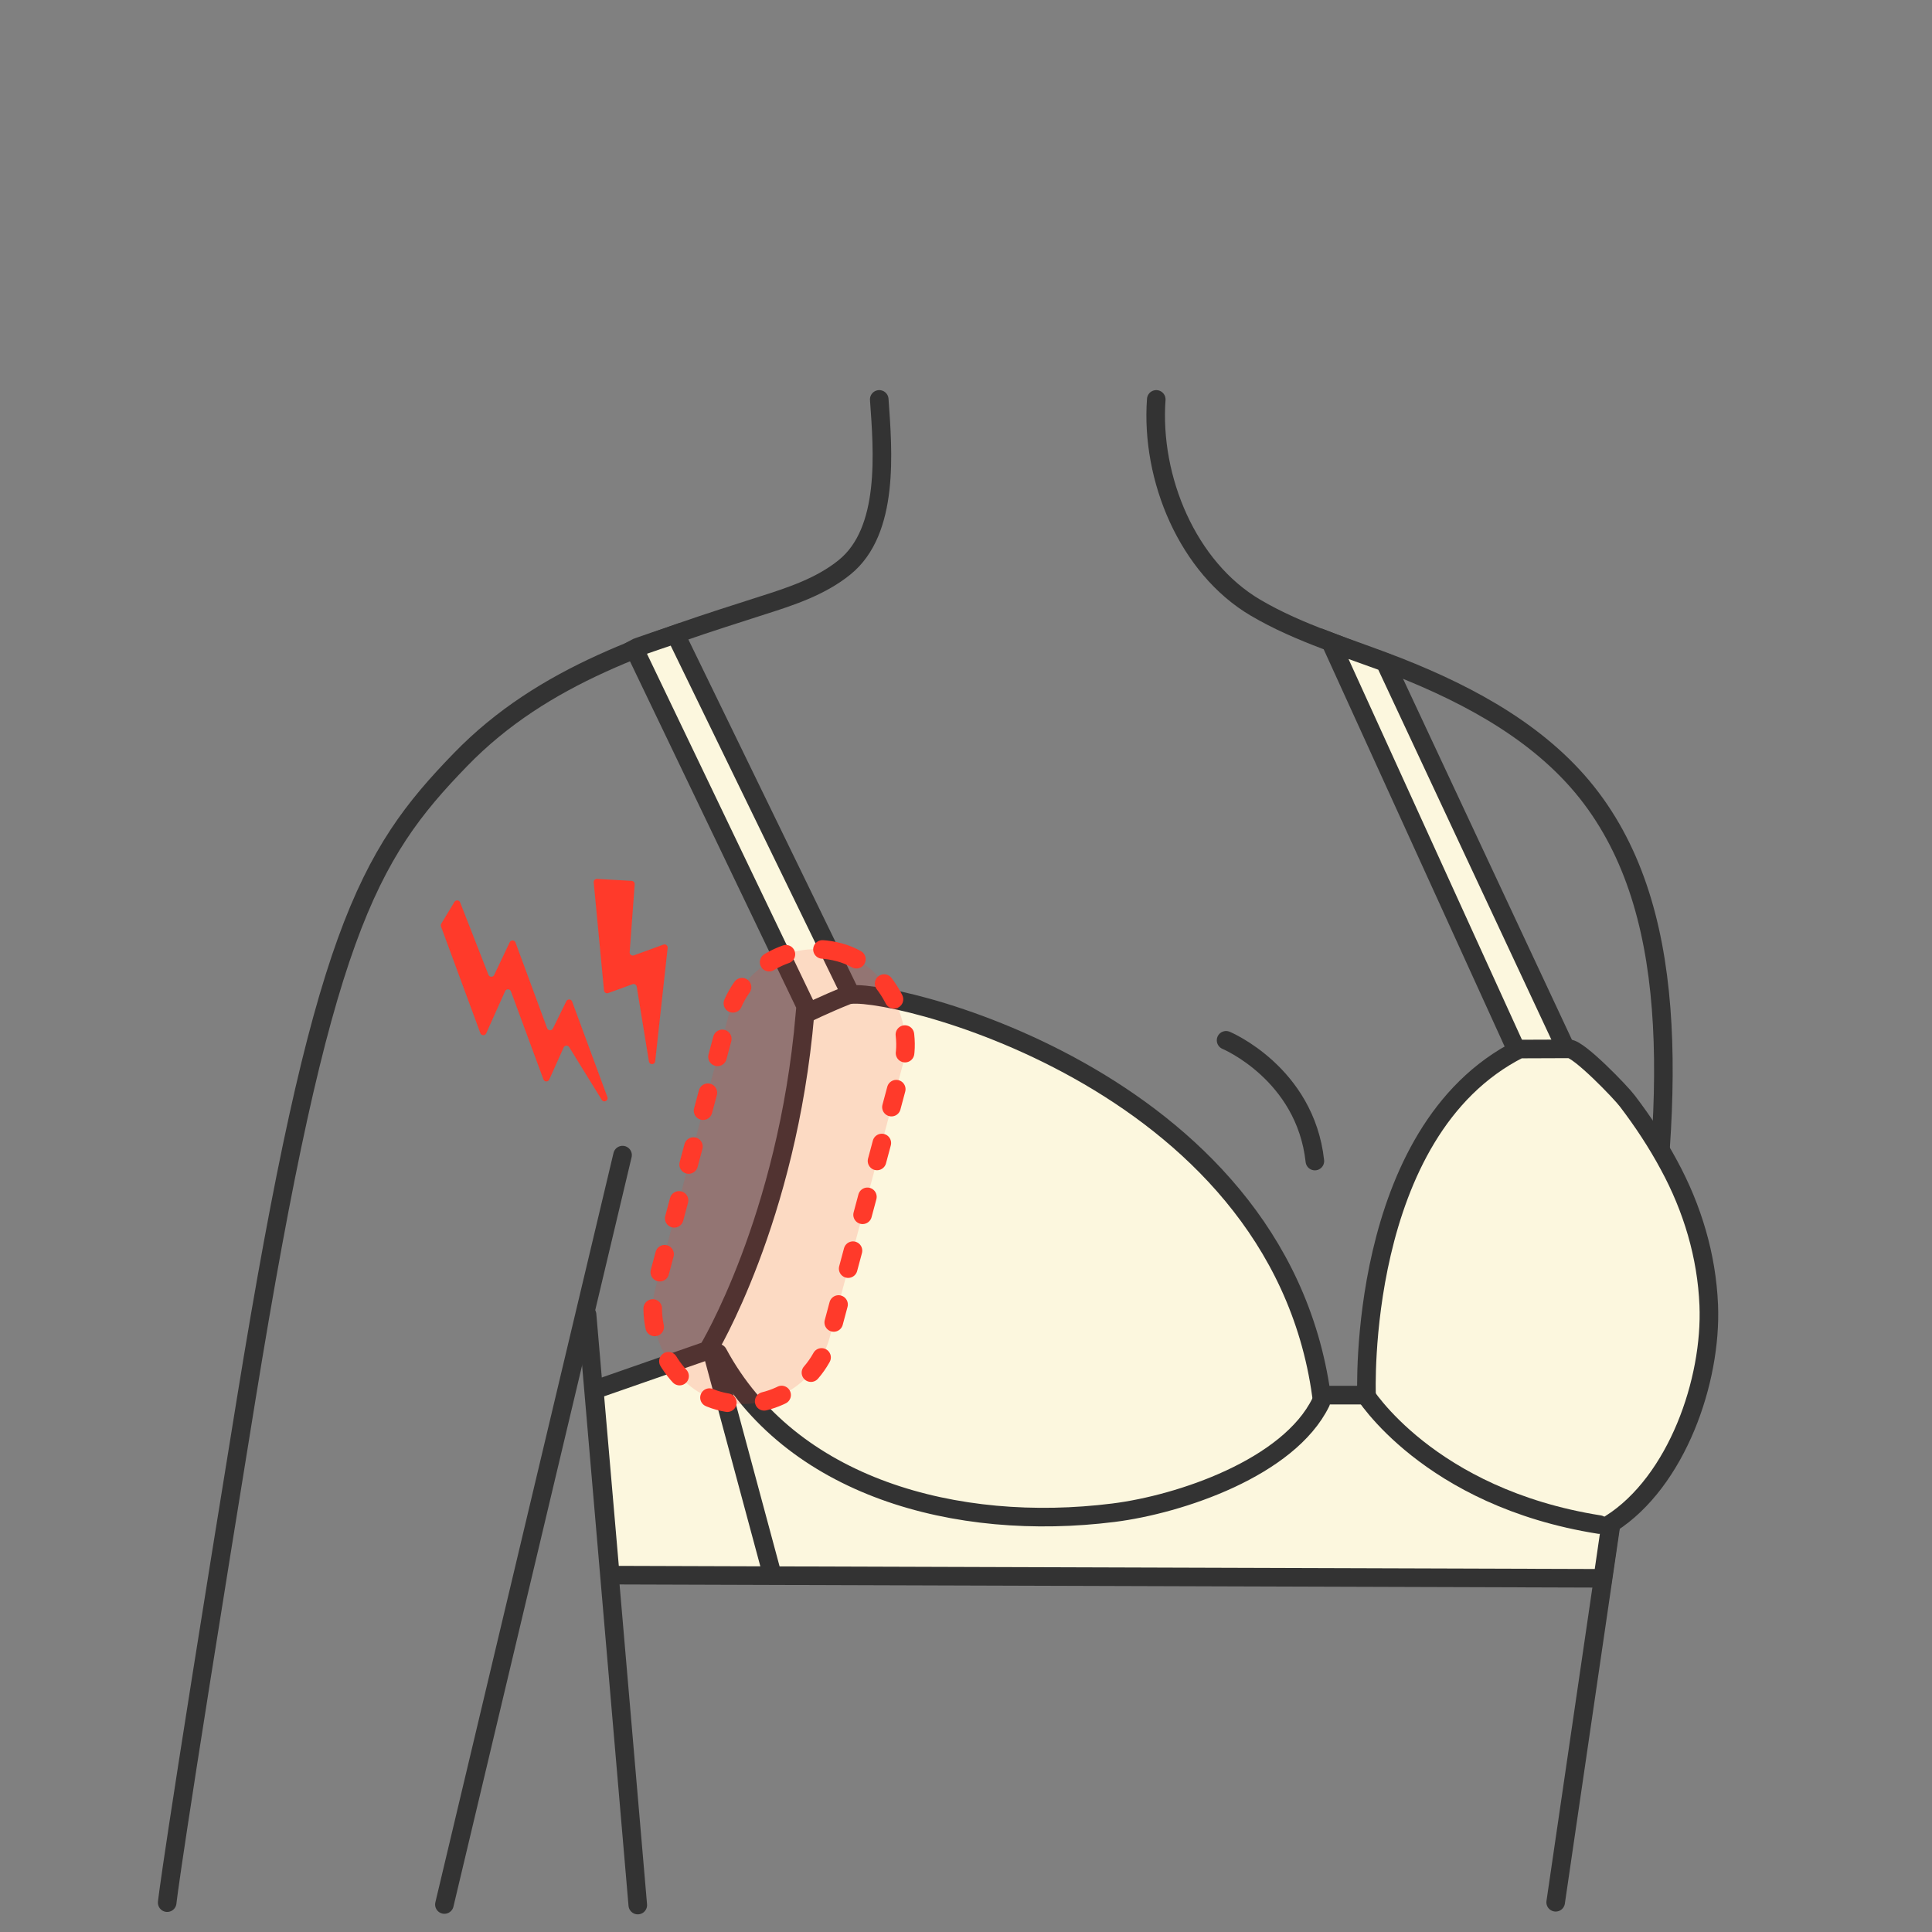 <svg width="104" height="104" viewBox="0 0 104 104" fill="none" xmlns="http://www.w3.org/2000/svg">
<rect x="0" y="0" width="104" height="104" fill="#808080" stroke="none"/>
<path d="M47.33 21.5C47.53 24.3 47.89 28.58 45.46 30.54C44.2 31.56 42.62 32.09 41.07 32.58C35.13 34.49 29.28 36.26 24.79 40.89C19.77 46.06 17.3 50.35 13.24 75.39C9.17 100.44 9 102.42 9 102.42" stroke="#333333" stroke-miterlimit="10" stroke-linecap="round"/>
<path d="M62.242 21.5C61.932 25.76 63.932 30.56 67.582 32.71C69.972 34.12 72.672 34.88 75.242 35.89C79.202 37.45 83.122 39.58 85.672 42.98C90.592 49.53 90.012 59.58 88.332 71.06L83.742 102.4" stroke="#333333" stroke-miterlimit="10" stroke-linecap="round"/>
<path d="M33.512 62.18L23.922 102.52" stroke="#333333" stroke-miterlimit="10" stroke-linecap="round"/>
<path d="M31.602 70.77L34.332 102.55" stroke="#333333" stroke-miterlimit="10" stroke-linecap="round"/>
<path d="M34.141 34.92L44.801 57.14L47.011 56.03L36.361 34.14C36.361 34.14 34.221 34.86 34.141 34.91V34.92Z" fill="#FCF7DE" stroke="#333333" stroke-miterlimit="10" stroke-linecap="round"/>
<path d="M71.648 34.61L82.968 59.46L85.178 58.35L74.558 35.65C74.558 35.65 71.738 34.64 71.648 34.6V34.61Z" fill="#FCF7DE" stroke="#333333" stroke-miterlimit="10" stroke-linecap="round"/>
<path d="M31.992 74.82L38.102 72.69C38.102 72.69 42.382 65.67 43.332 54.59C43.332 54.59 44.442 54.04 45.612 53.58C47.162 52.96 68.722 57.77 71.132 75.1H73.562C73.562 75.1 72.992 60.91 81.792 56.47L84.472 56.46C84.992 56.46 87.252 58.8 87.602 59.27C88.432 60.36 89.192 61.51 89.842 62.72C91.102 65.04 91.872 67.6 91.982 70.25C92.152 74.32 90.266 79.751 86.706 82.021L86.278 84.961L32.852 84.79L31.992 74.84V74.82Z" fill="#FCF7DE" stroke="#333333" stroke-miterlimit="10" stroke-linecap="round"/>
<path d="M38.34 72.78L41.51 84.55" stroke="#333333" stroke-miterlimit="10" stroke-linecap="round"/>
<path d="M38.648 72.84C42.528 80.06 51.488 82.49 59.938 81.43C63.528 80.98 69.368 79.01 71.098 75.49" stroke="#333333" stroke-miterlimit="10" stroke-linecap="round"/>
<path d="M73.41 74.95C73.41 74.95 76.87 80.61 86.1 82.07" stroke="#333333" stroke-miterlimit="10" stroke-linecap="round"/>
<rect x="40.469" y="50" width="9.745" height="25" rx="4.872" transform="rotate(15 40.469 50)" fill="#FF3A2A" fill-opacity="0.15" stroke="#FF3A2A" stroke-linecap="round" stroke-dasharray="1 2"/>
<path d="M31.959 47.498C31.95 47.394 32.034 47.306 32.138 47.312L34.006 47.418C34.101 47.423 34.173 47.505 34.166 47.6L33.895 51.255C33.886 51.378 34.007 51.469 34.123 51.427L35.713 50.848C35.831 50.805 35.954 50.901 35.94 51.026L35.269 57.13C35.248 57.327 34.964 57.334 34.932 57.139L34.275 53.113C34.257 53.008 34.149 52.944 34.048 52.981L32.741 53.457C32.636 53.495 32.524 53.424 32.513 53.313L31.959 47.498Z" fill="#FF3A2A"/>
<path d="M24.77 48.578C24.718 48.446 24.534 48.431 24.46 48.553L23.752 49.724C23.725 49.768 23.72 49.822 23.738 49.871L25.857 55.614C25.91 55.757 26.11 55.764 26.172 55.625L27.19 53.356C27.252 53.217 27.452 53.224 27.504 53.367L29.252 58.102C29.305 58.245 29.504 58.252 29.567 58.113L30.34 56.388C30.396 56.263 30.569 56.252 30.64 56.368L32.392 59.205C32.499 59.38 32.767 59.25 32.696 59.057L30.798 53.913C30.746 53.773 30.551 53.763 30.485 53.897L29.764 55.363C29.698 55.497 29.503 55.487 29.452 55.347L27.75 50.736C27.698 50.594 27.501 50.586 27.437 50.722L26.604 52.48C26.54 52.614 26.347 52.61 26.292 52.471C25.952 51.601 25.096 49.416 24.77 48.578Z" fill="#FF3A2A"/>
<path d="M66 56C66 56 70.26 57.78 70.78 62.5" stroke="#333333" stroke-miterlimit="10" stroke-linecap="round"/>
</svg>
